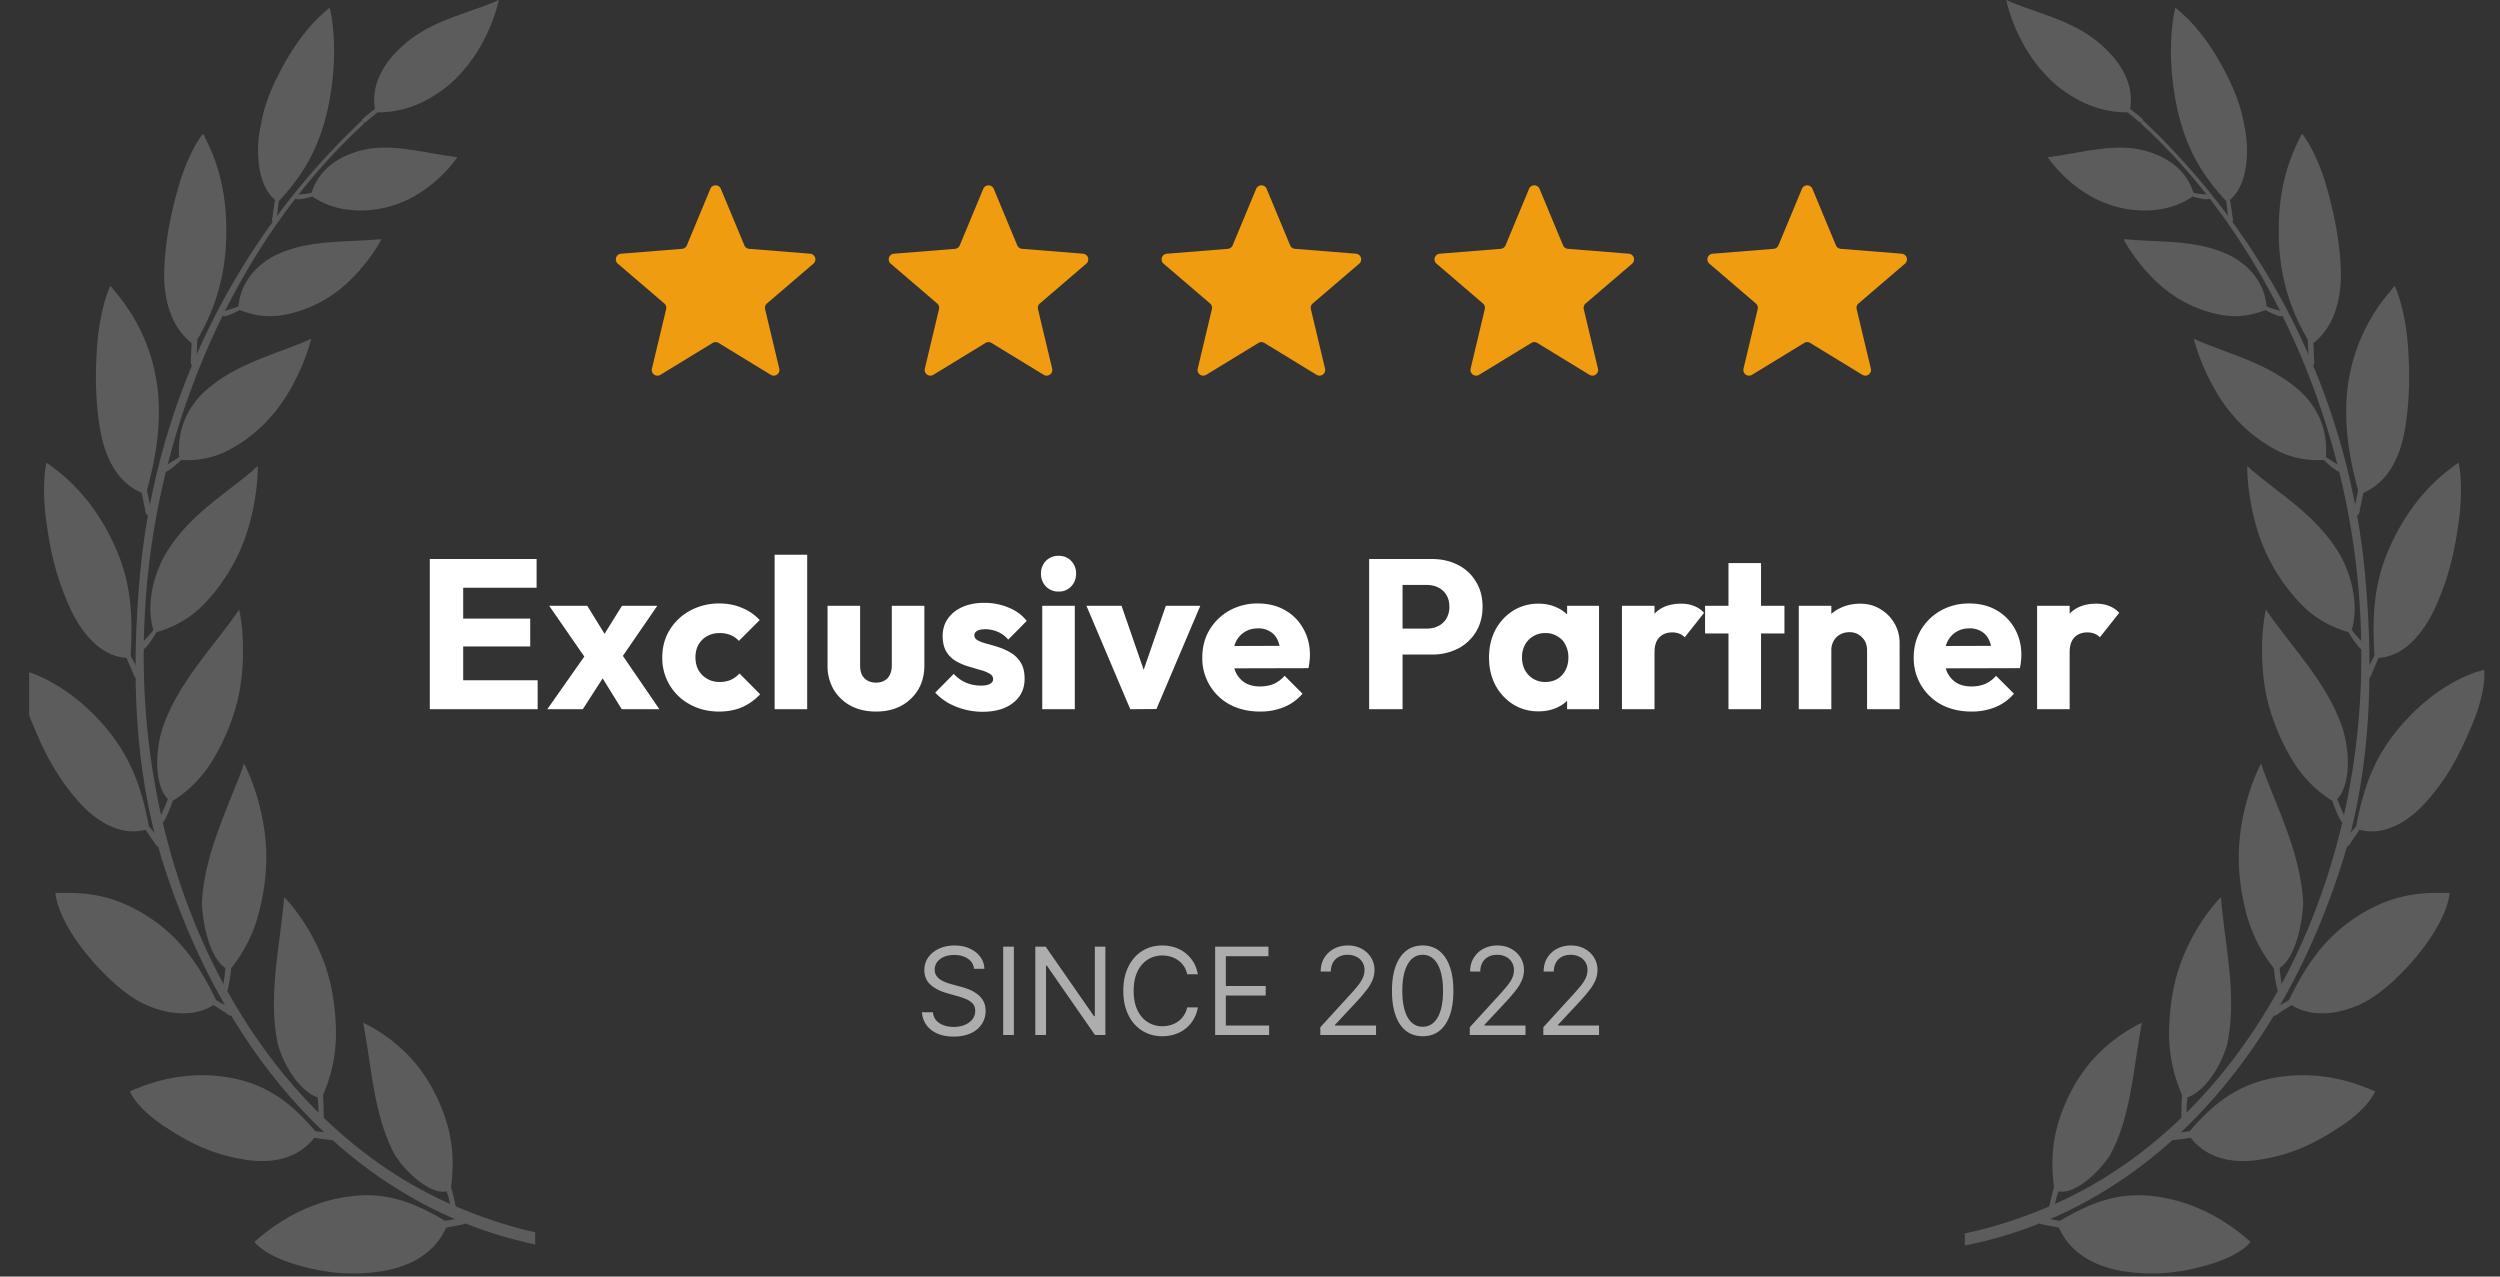 <svg xmlns="http://www.w3.org/2000/svg" width="141" height="72" fill="none"><rect width="100%" height="100%" fill="#333333" stroke="none"/><path fill="#F09C10" d="M40.064 10.652a.32.32 0 0 1 .593 0l1.325 3.185a.32.32 0 0 0 .27.197l3.44.275a.32.32 0 0 1 .182.564l-2.62 2.244a.32.32 0 0 0-.103.318l.8 3.356a.32.32 0 0 1-.479.348l-2.944-1.798a.32.32 0 0 0-.335 0l-2.944 1.798a.32.32 0 0 1-.48-.348l.802-3.356a.321.321 0 0 0-.104-.318l-2.62-2.244a.32.32 0 0 1 .183-.564l3.439-.275a.32.32 0 0 0 .27-.197l1.325-3.185ZM55.456 10.652a.32.32 0 0 1 .592 0l1.325 3.185a.32.32 0 0 0 .27.197l3.44.275a.32.32 0 0 1 .182.564l-2.62 2.244a.32.32 0 0 0-.103.318l.8 3.356a.32.32 0 0 1-.479.348l-2.944-1.798a.32.32 0 0 0-.334 0l-2.945 1.798a.32.32 0 0 1-.479-.348l.8-3.356a.32.32 0 0 0-.103-.318l-2.62-2.244a.32.32 0 0 1 .183-.564l3.44-.275a.32.32 0 0 0 .27-.197l1.325-3.185ZM70.847 10.652a.32.32 0 0 1 .592 0l1.325 3.185a.32.32 0 0 0 .27.197l3.44.275a.32.32 0 0 1 .182.564l-2.62 2.244a.32.32 0 0 0-.103.318l.8 3.356a.32.32 0 0 1-.479.348l-2.944-1.798a.32.32 0 0 0-.334 0l-2.945 1.798a.32.32 0 0 1-.479-.348l.8-3.356a.32.32 0 0 0-.103-.318l-2.62-2.244a.32.32 0 0 1 .183-.564l3.44-.275a.32.32 0 0 0 .27-.197l1.325-3.185ZM86.238 10.652a.32.32 0 0 1 .592 0l1.325 3.185a.32.32 0 0 0 .27.197l3.44.275a.32.32 0 0 1 .183.564l-2.62 2.244a.32.32 0 0 0-.104.318l.8 3.356a.32.32 0 0 1-.479.348l-2.944-1.798a.32.32 0 0 0-.334 0l-2.945 1.798a.32.32 0 0 1-.479-.348l.8-3.356a.32.32 0 0 0-.102-.318l-2.62-2.244a.32.32 0 0 1 .182-.564l3.44-.275a.32.32 0 0 0 .27-.197l1.325-3.185ZM101.629 10.652a.32.32 0 0 1 .592 0l1.325 3.185a.32.32 0 0 0 .27.197l3.439.275a.32.32 0 0 1 .184.564l-2.62 2.244a.32.32 0 0 0-.104.318l.801 3.356a.32.32 0 0 1-.479.348l-2.945-1.798a.32.32 0 0 0-.334 0l-2.945 1.798a.32.32 0 0 1-.479-.348l.8-3.356a.32.32 0 0 0-.103-.318l-2.62-2.244a.32.32 0 0 1 .183-.564l3.44-.275a.32.32 0 0 0 .27-.197l1.325-3.185Z"/><g fill="#fff" clip-path="url(#a)" opacity=".2"><path fill-rule="evenodd" d="M34.859 70.479c-11.047-1.53-19.089-10.22-22.758-22.1-1.507-4.916-1.725-10.368-1.2-16.07.972-10.18 5.643-19.02 12.455-25.466.03-.03.04-.04.05-.01.02.03.079.06.109.08.04.02.05 0 .02.05-7.23 6.624-11.87 17.162-12.376 27.81-.783 15.206 6.595 28.674 17.65 33.312 1.855.785 3.799 1.38 5.821 1.689.14.178.219.427.229.705Z" clip-rule="evenodd"/><path fill-rule="evenodd" d="M7.322 45.082c.902 1.073 2.34 2.126 3.887 1.718.08.12.486.716.545.805.07.11.199.219.298.13.06-.04.109-.13.05-.27-.229-.277-.447-.565-.704-.863-.457-2.414-1.121-4.023-2.51-5.652-1.606-1.867-3.252-2.701-4.273-3.049a7.198 7.198 0 0 1-.436-.129c-.1.934.327 2.294.664 3.07.654 1.588 1.368 2.979 2.479 4.24ZM20.61 11.084c-.13.05-.883.249-.972.1-.03-.04.01-.19.079-.199.278-.03.585-.05.853-.11.486-1.529 1.834-2.194 3.074-2.453 1.487-.297 3.123.16 4.878.408.09.02.189.03.268.03-.03.06-.07.099-.109.158-.734 1.004-1.884 1.927-3.005 2.384a6.147 6.147 0 0 1-2.538.467c-.932-.04-1.716-.248-2.529-.785ZM23.515 6.903c.06.02.06 0 .168-.06.209-.198.387-.318.595-.506 1.19.01 2.32-.348 3.392-1.063a6.496 6.496 0 0 0 1.348-1.172c.952-1.023 1.716-2.523 2.063-3.893.02-.08.03-.13.04-.209-.09.04-.17.08-.258.12-1.924.774-3.788 1.131-5.335 2.631-1.051 1.003-1.597 2.215-1.379 3.387-.238.189-.486.368-.714.586-.099.09.02.179.08.179ZM16.514 17.49c-.129.07-.853.448-.962.318-.05-.05-.03-.208.04-.238.268-.1.585-.169.853-.288.099-1.083.704-2.096 1.904-2.79 1.834-.974 3.916-.815 5.88-.984.099-.01.188-.01.277-.02-.03.06-.06.11-.079.169-.654 1.132-1.715 2.354-2.796 3.049a7.097 7.097 0 0 1-2.509 1.033c-.942.189-1.745.08-2.608-.248ZM6.906 34.197c.595 1.34 1.665 2.81 3.232 2.91.05.139.337.784.377.884.03.139.129.288.258.228.06-.02.119-.1.109-.238-.149-.358-.337-.636-.516-1.004.139-2.463 0-4.26-.942-6.286-1.07-2.335-2.538-3.675-3.44-4.331-.11-.1-.239-.179-.368-.258-.208.953-.138 2.433-.01 3.287.229 1.729.596 3.248 1.3 4.808ZM8.66 24.304c.258 1.43.903 2.87 2.33 3.496.02.15.18.844.2.954 0 .149.049.317.188.298.04-.01.139-.05.148-.199-.06-.377-.168-.805-.238-1.212.476-1.738.734-3.327.655-5.025a10.243 10.243 0 0 0-2.43-6.139c-.109-.119-.188-.248-.287-.357-.397.824-.655 2.235-.724 3.079-.149 1.708-.139 3.426.159 5.105ZM12.26 15.276c-.04 1.47.318 3.118 1.547 4.072-.01.149-.04.864-.04.963-.02.14-.01.308.13.338.049 0 .138-.01.168-.149.03-.367.04-.934.06-1.34 1.05-1.789 1.616-3.735 1.636-5.96.04-2.573-.595-4.211-1.101-5.244l-.208-.417c-.556.675-1.081 1.966-1.32 2.76-.475 1.61-.822 3.288-.872 4.977ZM17.714 7.032c-.317 1.38-.228 3.407.803 4.241-.04.179-.129.795-.139.934-.04.149-.07.288.05.347.05.02.09.02.149-.109.069-.387.089-.705.148-1.102 1.468-1.57 2.3-3.12 2.767-5.235.466-2.215.396-3.973.198-5.214-.02-.15-.06-.298-.099-.457-1.289 1.033-2.201 2.394-2.975 3.943-.416.844-.743 1.708-.902 2.652ZM13.222 25.943c-.119.11-.773.735-.932.655-.04-.04-.07-.248 0-.288.248-.198.565-.347.813-.536-.08-1.192.188-2.404 1.27-3.536 1.665-1.619 3.876-2.165 5.89-3 .089-.04.178-.089.287-.128-.02.07-.03.149-.06.218-.396 1.39-1.19 3.01-2.151 4.102a8.305 8.305 0 0 1-2.35 1.907c-.923.497-1.795.655-2.767.606ZM11.834 35.647c-.09.159-.615 1.013-.784.973-.069 0-.138-.209-.089-.288.218-.288.496-.517.684-.815-.337-1.092-.178-2.671.635-4.181 1.29-2.205 3.173-3.278 4.998-4.817.079-.08.158-.149.248-.238.01.07.02.149.01.238-.04 1.51-.437 3.407-1.14 4.837a10.584 10.584 0 0 1-1.905 2.731 5.897 5.897 0 0 1-2.657 1.56ZM12.746 45.162c-.07.188-.426 1.201-.605 1.241-.06-.01-.178-.159-.129-.268.149-.338.318-.725.456-1.073-.614-.586-.823-2.215-.327-3.923.823-2.503 2.658-4.38 4.135-6.456l.208-.298c.02.07.03.15.05.229.258 1.46.238 3.397-.159 4.976a12.118 12.118 0 0 1-1.338 3.208 6.802 6.802 0 0 1-2.291 2.364ZM10.535 56.296c1.12.735 3.123 1.29 4.502.387.109.08.684.427.753.487.1.099.238.169.328.03.049-.06.079-.16-.02-.269-.288-.198-.605-.328-.913-.526-1.05-2.185-2.181-3.665-3.916-4.758-1.984-1.271-3.64-1.29-4.7-1.29-.15 0-.298.01-.447.01.258 2.154 2.925 5.005 4.413 5.929ZM16.038 54.607c-.01.14-.08.755-.178 1.132-.03.11-.04.269-.189.209-.06-.01-.119-.139-.119-.199.07-.367.13-.784.159-1.152-.684-.437-1.22-1.867-1.329-3.625.12-2.652 1.31-5.056 2.261-7.558.03-.11.07-.229.11-.348.039.06.059.12.098.179.635 1.31 1.12 3.148 1.16 4.807.04 1.083-.119 2.344-.436 3.516a8.372 8.372 0 0 1-1.537 3.04ZM16.603 65.364c1.29.258 3.035.198 4.125-1.192.278.04.724.11 1.012.129.08.01.139-.05.168-.149.02-.07 0-.159-.129-.229-.327-.069-.654-.069-1.001-.129-1.448-1.698-2.816-2.651-4.79-3.009-2.28-.417-4.214.169-5.245.596-.139.05-.287.11-.417.179.367.824 1.438 1.668 2.113 2.075 1.289.855 2.607 1.47 4.164 1.729ZM21.214 61.778c.02.15.04.745.04 1.142-.01.11.02.259-.129.269-.07 0-.149-.09-.149-.16-.03-.367-.01-.764-.07-1.142-.763-.238-1.774-1.4-2.24-3-.536-2.562.05-5.203.327-7.915.02-.12.01-.238.02-.367.05.05.109.099.159.149.932 1.023 1.864 2.602 2.31 4.151.307 1.013.466 2.265.466 3.466-.02 1.262-.278 2.325-.734 3.407ZM28.433 66.993c.07.109.159.606.258.983.03.09.09.228-.05.278-.07.03-.158-.03-.178-.09-.13-.317-.13-.655-.288-.973-.743.179-2.033-.764-2.875-1.996-1.17-2.126-1.3-4.619-1.756-7.151-.01-.12-.05-.229-.069-.348.06.01.12.05.179.07 1.12.566 2.4 1.569 3.222 2.8.566.795 1.091 1.898 1.389 3 .307 1.162.317 2.264.168 3.427ZM24.377 71.72c1.32-.178 3.025-.784 3.778-2.473.268-.08.734-.129 1.012-.208.08-.01.119-.1.129-.209 0-.06-.04-.149-.179-.169-.327.05-.654.15-1.021.189-1.914-1.132-3.46-1.649-5.474-1.36-2.31.327-3.996 1.489-4.898 2.234-.13.11-.258.209-.377.318.555.685 1.805 1.142 2.548 1.34 1.458.408 2.886.567 4.482.338ZM109.424 70.479c11.047-1.53 19.089-10.22 22.758-22.1 1.507-4.916 1.725-10.368 1.199-16.07-.971-10.18-5.642-19.02-12.454-25.466-.03-.03-.04-.04-.05-.01-.019.03-.079.06-.109.08-.039.02-.049 0-.02.05 7.229 6.624 11.87 17.162 12.376 27.81.783 15.206-6.595 28.674-17.651 33.312-1.854.785-3.798 1.38-5.821 1.689a1.227 1.227 0 0 0-.228.705Z" clip-rule="evenodd"/><path fill-rule="evenodd" d="M136.961 45.082c-.902 1.073-2.34 2.126-3.887 1.718-.079.12-.486.716-.545.805-.07.11-.199.219-.298.13-.059-.04-.109-.13-.049-.27.228-.277.446-.565.704-.863.456-2.414 1.12-4.023 2.508-5.652 1.607-1.867 3.253-2.701 4.274-3.049.149-.04.288-.08.436-.129.1.934-.327 2.294-.664 3.07-.654 1.588-1.368 2.979-2.479 4.24ZM123.674 11.084c.129.05.882.249.971.1.03-.04-.01-.19-.079-.199-.278-.03-.585-.05-.853-.11-.486-1.529-1.834-2.194-3.074-2.453-1.487-.297-3.123.16-4.878.408-.09.02-.189.03-.268.03.03.06.069.099.109.158.734 1.004 1.884 1.927 3.005 2.384a6.145 6.145 0 0 0 2.538.467c.932-.04 1.716-.248 2.529-.785ZM120.768 6.903c-.059.02-.059 0-.168-.06-.209-.198-.387-.318-.595-.506-1.19.01-2.321-.348-3.392-1.063a6.53 6.53 0 0 1-1.348-1.172c-.952-1.023-1.716-2.523-2.063-3.893a1.698 1.698 0 0 1-.039-.209c.089.04.168.08.258.12 1.923.774 3.787 1.131 5.334 2.631 1.051 1.003 1.597 2.215 1.379 3.387.238.189.486.368.714.586.099.09-.02.179-.08.179ZM127.769 17.49c.129.07.853.448.962.318.049-.05.03-.208-.04-.238-.268-.1-.585-.169-.853-.288-.099-1.083-.704-2.096-1.904-2.79-1.834-.974-3.916-.815-5.88-.984-.099-.01-.188-.01-.277-.02.029.06.059.11.079.169.654 1.132 1.715 2.354 2.796 3.049a7.103 7.103 0 0 0 2.509 1.033c.942.189 1.745.08 2.608-.248ZM137.377 34.197c-.594 1.34-1.665 2.81-3.232 2.91-.05.139-.337.784-.377.884-.03.139-.129.288-.258.228-.059-.02-.119-.1-.109-.238.149-.358.337-.636.516-1.004-.139-2.463 0-4.26.942-6.286 1.071-2.335 2.538-3.675 3.441-4.331.109-.1.238-.179.367-.258.208.953.138 2.433.009 3.287-.228 1.729-.594 3.248-1.299 4.808ZM135.622 24.304c-.257 1.43-.902 2.87-2.33 3.496-.02.15-.178.844-.198.954 0 .149-.05.317-.189.298-.039-.01-.138-.05-.148-.199.059-.377.168-.805.238-1.212-.476-1.738-.734-3.327-.655-5.025a10.245 10.245 0 0 1 2.43-6.139c.109-.119.188-.248.287-.357.397.824.655 2.235.724 3.079.149 1.708.139 3.426-.159 5.105ZM132.023 15.276c.04 1.47-.317 3.118-1.547 4.072.01.149.04.864.04.963.019.14.01.308-.129.338-.05 0-.139-.01-.169-.149-.03-.367-.039-.934-.059-1.34-1.051-1.789-1.617-3.735-1.636-5.96-.04-2.573.595-4.211 1.1-5.244l.208-.417c.556.675 1.081 1.966 1.319 2.76.476 1.61.823 3.288.873 4.977ZM126.569 7.032c.317 1.38.228 3.407-.803 4.241.04.179.129.795.139.934.039.149.069.288-.05.347-.049.02-.089.02-.149-.109-.069-.387-.089-.705-.148-1.102-1.468-1.57-2.301-3.12-2.767-5.235-.466-2.215-.397-3.973-.198-5.214.02-.15.059-.298.099-.457 1.289 1.033 2.201 2.394 2.975 3.943.416.844.743 1.708.902 2.652ZM131.061 25.943c.119.11.773.735.932.655.04-.04.07-.248 0-.288-.248-.198-.565-.347-.813-.536.079-1.192-.188-2.404-1.269-3.536-1.666-1.619-3.877-2.165-5.89-3-.09-.04-.179-.089-.288-.128.02.07.03.149.06.218.396 1.39 1.19 3.01 2.151 4.102a8.316 8.316 0 0 0 2.35 1.907c.923.497 1.795.655 2.767.606ZM132.449 35.647c.09.159.615 1.013.784.973.069 0 .138-.209.089-.288-.218-.288-.496-.517-.684-.815.337-1.092.178-2.671-.635-4.181-1.289-2.205-3.173-3.278-4.998-4.817-.079-.08-.158-.149-.247-.238-.01.07-.02.149-.01.238.039 1.51.436 3.407 1.14 4.837a10.57 10.57 0 0 0 1.904 2.731 5.897 5.897 0 0 0 2.657 1.56ZM131.537 45.162c.069.188.426 1.201.605 1.241.059-.01.178-.159.129-.268a32.269 32.269 0 0 1-.456-1.073c.614-.586.823-2.215.327-3.923-.823-2.503-2.658-4.38-4.135-6.456l-.208-.298c-.02.07-.03.15-.05.229-.258 1.46-.238 3.397.159 4.976a12.118 12.118 0 0 0 1.338 3.208 6.808 6.808 0 0 0 2.291 2.364ZM133.748 56.296c-1.12.735-3.123 1.29-4.502.387-.109.08-.684.427-.753.487-.099.099-.238.169-.327.03-.05-.06-.08-.16.019-.269.288-.198.605-.328.913-.526 1.051-2.185 2.181-3.665 3.916-4.758 1.984-1.271 3.64-1.29 4.701-1.29.148 0 .297.01.446.01-.258 2.154-2.925 5.005-4.413 5.929ZM128.245 54.607c.01.14.079.755.178 1.132.03.11.04.269.189.209.059-.01.119-.139.119-.199-.07-.367-.129-.784-.159-1.152.684-.437 1.22-1.867 1.329-3.625-.119-2.652-1.309-5.056-2.261-7.558a6.69 6.69 0 0 0-.109-.348c-.04.06-.06.12-.099.179-.635 1.31-1.121 3.148-1.16 4.807-.04 1.083.119 2.344.436 3.516a8.372 8.372 0 0 0 1.537 3.04ZM127.68 65.364c-1.289.258-3.035.198-4.125-1.192-.278.04-.724.11-1.012.129-.079.01-.139-.05-.168-.149-.02-.07 0-.159.129-.229.327-.069.654-.069 1.001-.129 1.448-1.698 2.816-2.651 4.789-3.009 2.281-.417 4.215.169 5.246.596.139.05.288.11.416.179-.366.824-1.437 1.668-2.112 2.075-1.289.855-2.608 1.47-4.164 1.729ZM123.069 61.778c-.02.15-.04.745-.04 1.142.01.11-.02.259.129.269.069 0 .149-.09.149-.16.03-.367.01-.764.069-1.142.764-.238 1.775-1.4 2.241-3 .536-2.562-.049-5.203-.327-7.915-.02-.12-.01-.238-.02-.367-.049.05-.109.099-.159.149-.932 1.023-1.864 2.602-2.31 4.151-.307 1.013-.466 2.265-.466 3.466.02 1.262.278 2.325.734 3.407ZM115.85 66.993c-.069.109-.159.606-.258.983-.03.09-.089.228.05.278.069.03.158-.03.178-.09.129-.317.129-.655.288-.973.743.179 2.033-.764 2.875-1.996 1.17-2.126 1.299-4.619 1.756-7.151.009-.12.049-.229.069-.348-.06.01-.119.05-.179.07-1.12.566-2.399 1.569-3.222 2.8-.565.795-1.091 1.898-1.388 3-.308 1.162-.318 2.264-.169 3.427ZM119.906 71.72c-1.319-.178-3.025-.784-3.778-2.473-.268-.08-.734-.129-1.012-.208-.079-.01-.119-.1-.129-.209 0-.06.04-.149.179-.169.327.05.654.15 1.021.189 1.914-1.132 3.461-1.649 5.474-1.36 2.31.327 3.996 1.489 4.898 2.234.129.11.258.209.377.318-.555.685-1.805 1.142-2.548 1.34-1.458.408-2.886.567-4.482.338Z" clip-rule="evenodd"/><path d="M79.197 28.87c-1.549 0-3.062 1.402-3.236 3.428v-3.26h-2.224v9.832h2.25v-4.76c0-1.332.946-3.213 3.21-3.213V28.87ZM102.807 37.296V30.56h1.304c1.739 0 3.151 1.087 3.151 3.314 0 2.228-1.412 3.423-3.151 3.423h-1.304Zm-2.228 1.576h3.804c2.336 0 5.216-1.521 5.216-4.999 0-3.422-2.88-4.835-5.216-4.835h-3.804v9.834ZM92.056 33.982c0-1.793.924-3.26 2.445-3.26 1.467 0 2.282 1.467 2.282 3.26 0 1.793-.815 3.26-2.282 3.26-1.521 0-2.445-1.467-2.445-3.26Zm-2.281.109c0 2.934 1.52 4.998 3.911 4.998 1.739 0 2.771-1.14 3.314-2.988v2.771h2.228v-9.834H97v2.608c-.489-1.739-1.521-2.77-3.15-2.77-2.446 0-4.075 2.227-4.075 5.215ZM39.05 39.09c-2.771 0-4.401-2.228-4.401-4.999 0-2.88 1.793-5.216 5.215-5.216 3.532 0 4.727 2.39 4.781 3.75h-2.553c-.054-.762-.706-1.902-2.282-1.902-1.684 0-2.77 1.466-2.77 3.26 0 1.792 1.086 3.26 2.77 3.26 1.521 0 2.173-1.196 2.445-2.391H39.81v-.978h5.13v4.998h-2.25v-3.151c-.163 1.14-.87 3.368-3.64 3.368ZM49.503 39.09c-2.119 0-3.423-1.413-3.423-4.239v-5.813h2.282v5.813c0 1.467.706 2.174 1.902 2.174 2.336 0 3.205-2.88 3.205-4.89v-3.097h2.282v9.834h-2.227v-3.64c-.435 2.01-1.63 3.857-4.02 3.857ZM69.387 28.87c-1.947 0-3.175 1.88-3.576 3.62-.068-2.33-1.214-3.62-3.048-3.62-1.584 0-3.054 1.413-3.435 3.648v-3.48h-2.225v9.833h2.253v-3.525c0-.874.365-4.46 2.633-4.46 1.469 0 1.622 1.325 1.622 3.136v4.85h2.252v-3.526c0-.874.38-4.46 2.647-4.46 1.468 0 1.62 1.325 1.62 3.136v4.85h2.255v-5.817c.01-2.79-.975-4.185-2.998-4.185ZM84.03 28.87c-2.917 0-4.893 2.287-4.893 5.11 0 3.11 1.88 5.11 4.893 5.11 2.917 0 4.928-2.288 4.928-5.11 0-3.11-1.916-5.11-4.928-5.11Zm0 8.479c-1.698 0-2.798-1.438-2.798-3.37 0-1.93 1.104-3.368 2.798-3.368s2.753 1.437 2.753 3.369c0 1.931-1.06 3.369-2.753 3.369ZM38.124 54.51l1.102-6.716h.787L38.91 54.51h-.787Zm-3.04-1.797.128-.787h5.09l-.128.787h-5.09Zm.679 1.797 1.102-6.716h.787L36.55 54.51h-.787Zm-.289-4.132.128-.787h5.09l-.128.787h-5.09ZM43.983 47.794v6.716h-1.016v-5.7h-.04l-1.606 1.05v-.97l1.675-1.096h.987ZM50.436 54.51h-2.174v-6.716h2.243c.658 0 1.223.135 1.695.404.473.266.835.65 1.086 1.15.254.499.38 1.097.38 1.794 0 .7-.127 1.301-.383 1.804-.254.503-.621.89-1.102 1.16-.481.27-1.063.404-1.745.404Zm-1.16-.885h1.104c.512 0 .937-.096 1.276-.289a1.82 1.82 0 0 0 .761-.843c.168-.37.252-.82.252-1.35 0-.528-.084-.975-.252-1.342a1.784 1.784 0 0 0-.745-.836c-.33-.19-.74-.286-1.23-.286h-1.167v4.946ZM56.982 54.612c-.496 0-.924-.106-1.282-.318a2.159 2.159 0 0 1-.827-.902c-.192-.39-.288-.845-.288-1.367 0-.517.096-.971.288-1.365.195-.393.466-.7.813-.921.35-.221.759-.331 1.227-.331.284 0 .56.047.826.14.267.095.506.242.719.443.212.201.379.463.501.784.123.32.184.707.184 1.164v.348h-4.004v-.735h3.043c0-.258-.053-.486-.157-.685a1.189 1.189 0 0 0-.443-.476 1.237 1.237 0 0 0-.663-.173 1.28 1.28 0 0 0-.721.203c-.203.133-.36.308-.472.525-.11.214-.164.447-.164.698v.574c0 .337.059.623.177.86.12.235.287.416.502.54.214.123.464.184.75.184.186 0 .356-.026.509-.079a1.054 1.054 0 0 0 .653-.64l.928.168a1.681 1.681 0 0 1-.4.718c-.19.203-.43.362-.719.476a2.688 2.688 0 0 1-.98.167ZM63.968 50.703l-.888.157a1.054 1.054 0 0 0-.177-.324.876.876 0 0 0-.322-.253 1.163 1.163 0 0 0-.508-.098c-.278 0-.51.062-.695.187-.186.122-.279.28-.279.475 0 .169.062.304.187.407.124.103.326.187.603.252l.8.184c.464.107.81.272 1.037.495.227.223.34.513.34.87 0 .3-.087.57-.262.806a1.718 1.718 0 0 1-.724.55 2.68 2.68 0 0 1-1.073.2c-.564 0-1.024-.12-1.38-.36a1.525 1.525 0 0 1-.656-1.033l.948-.144c.059.247.18.434.364.56.183.125.423.188.718.188.321 0 .578-.067.77-.2.193-.136.289-.301.289-.496a.515.515 0 0 0-.177-.396c-.116-.108-.294-.188-.535-.243l-.852-.187c-.47-.107-.818-.278-1.043-.512-.223-.234-.335-.53-.335-.888 0-.298.084-.558.25-.78.166-.224.395-.398.688-.522.293-.127.629-.19 1.007-.19.544 0 .973.118 1.286.354.312.234.519.547.62.94ZM65.108 54.51v-5.037h.98v5.037h-.98Zm.495-5.814a.623.623 0 0 1-.44-.17.554.554 0 0 1-.18-.414c0-.162.06-.3.18-.413a.617.617 0 0 1 .44-.174c.17 0 .316.058.436.174a.543.543 0 0 1 .184.413.55.55 0 0 1-.184.413.612.612 0 0 1-.436.17ZM69.483 56.504c-.4 0-.745-.052-1.034-.157a2 2 0 0 1-.701-.417 1.75 1.75 0 0 1-.407-.567l.843-.348c.059.096.138.198.236.305.1.11.236.203.407.279.172.077.394.115.665.115.372 0 .68-.091.922-.272.243-.18.364-.466.364-.86v-.99h-.062a2.236 2.236 0 0 1-.256.358c-.11.13-.26.244-.453.34-.192.097-.443.145-.75.145-.399 0-.757-.093-1.076-.279a1.978 1.978 0 0 1-.755-.83c-.183-.367-.275-.818-.275-1.354 0-.536.09-.995.272-1.377.184-.383.435-.676.754-.88.32-.205.681-.308 1.086-.308.313 0 .565.053.757.158.193.103.343.223.45.36.109.138.193.26.252.365h.072v-.817h.961v5.149c0 .433-.1.788-.302 1.066a1.774 1.774 0 0 1-.816.616c-.341.133-.726.2-1.154.2Zm-.01-2.883c.282 0 .52-.065.715-.196.196-.134.345-.324.446-.57.102-.25.154-.548.154-.896 0-.339-.05-.637-.151-.895-.1-.258-.248-.46-.443-.604a1.165 1.165 0 0 0-.721-.22c-.295 0-.541.077-.738.23-.197.15-.346.356-.446.617a2.45 2.45 0 0 0-.148.872c0 .33.05.62.151.869.1.25.25.444.446.584.2.14.444.21.735.21ZM74.014 51.52v2.99h-.98v-5.037h.94v.82h.063a1.44 1.44 0 0 1 .544-.643c.25-.162.563-.242.941-.242.343 0 .644.072.902.216.258.142.458.354.6.636.142.282.213.63.213 1.046v3.204h-.98v-3.086c0-.365-.095-.65-.285-.856-.19-.207-.452-.311-.784-.311-.228 0-.43.05-.607.148a1.062 1.062 0 0 0-.416.432c-.101.188-.151.416-.151.682ZM82.877 54.605c-.45 0-.838-.082-1.164-.246a1.828 1.828 0 0 1-.748-.669 1.802 1.802 0 0 1-.262-.964c0-.273.057-.516.17-.728.114-.214.272-.412.476-.593.203-.182.438-.364.705-.548l1.082-.764a1.73 1.73 0 0 0 .43-.38.806.806 0 0 0 .154-.502c0-.158-.068-.308-.204-.453a.711.711 0 0 0-.544-.216.759.759 0 0 0-.416.115.838.838 0 0 0-.28.295.759.759 0 0 0-.098.374c0 .153.042.307.125.462.085.155.195.316.328.482.133.164.273.334.42.512l3.118 3.728h-1.108l-2.58-3.033a79.626 79.626 0 0 1-.604-.722 3.732 3.732 0 0 1-.453-.688 1.71 1.71 0 0 1-.17-.758c0-.308.07-.581.21-.82.142-.24.34-.428.593-.564.254-.135.551-.203.892-.203.346 0 .642.068.889.203.249.134.44.312.574.535.135.22.203.462.203.725 0 .319-.08.6-.24.846a2.579 2.579 0 0 1-.652.669l-1.348.993c-.262.193-.445.383-.547.57-.101.187-.151.332-.151.437 0 .192.049.37.147.535.1.163.24.295.42.393.181.099.394.148.636.148.25 0 .492-.054.728-.161a2.08 2.08 0 0 0 .646-.469c.195-.203.349-.447.463-.731a2.55 2.55 0 0 0 .17-.955h.886c0 .433-.05.8-.148 1.099a2.566 2.566 0 0 1-.748 1.164c-.039.035-.076.07-.111.105-.035.035-.072.07-.112.105-.227.23-.502.4-.826.508-.321.11-.638.164-.951.164ZM89.055 48.666v-.872h5.198v.872h-2.096v5.844h-1.01v-5.844h-2.092ZM96.726 54.612c-.496 0-.923-.106-1.282-.318a2.159 2.159 0 0 1-.826-.902c-.193-.39-.289-.845-.289-1.367 0-.517.096-.971.289-1.365.194-.393.465-.7.813-.921.35-.221.759-.331 1.227-.331.284 0 .56.047.826.14.267.095.506.242.718.443.212.201.38.463.502.784.122.32.184.707.184 1.164v.348h-4.005v-.735h3.044c0-.258-.053-.486-.158-.685a1.189 1.189 0 0 0-.443-.476 1.237 1.237 0 0 0-.662-.173 1.28 1.28 0 0 0-.721.203c-.204.133-.361.308-.473.525-.109.214-.164.447-.164.698v.574c0 .337.06.623.178.86.12.235.287.416.501.54.215.123.465.184.751.184.186 0 .355-.026.508-.079a1.054 1.054 0 0 0 .653-.64l.928.168a1.681 1.681 0 0 1-.4.718c-.19.203-.43.362-.718.476a2.688 2.688 0 0 1-.98.167ZM102.06 54.612c-.487 0-.907-.11-1.259-.331a2.19 2.19 0 0 1-.807-.922 3.069 3.069 0 0 1-.282-1.344c0-.512.096-.963.289-1.355.192-.393.463-.7.813-.921.35-.221.762-.331 1.236-.331.383 0 .724.07 1.024.213.299.14.541.336.724.59.186.254.296.55.331.889h-.954a1.142 1.142 0 0 0-.361-.61c-.185-.17-.435-.256-.747-.256-.274 0-.513.072-.718.216a1.39 1.39 0 0 0-.476.61c-.114.263-.17.573-.17.932 0 .367.055.684.167.95.111.267.269.474.472.62.206.147.447.22.725.22.186 0 .354-.034.505-.101.153-.07.281-.17.383-.299.105-.129.179-.284.22-.465h.954a1.855 1.855 0 0 1-.318.872 1.83 1.83 0 0 1-.711.603c-.295.147-.642.22-1.04.22ZM106.122 51.52v2.99h-.981v-6.716h.968v2.499h.062c.118-.271.298-.486.541-.646.243-.16.56-.24.951-.24.345 0 .647.072.905.214.26.142.461.354.603.636.145.28.217.63.217 1.05v3.203h-.981v-3.086c0-.37-.095-.655-.285-.859-.19-.205-.455-.308-.794-.308-.231 0-.439.05-.623.148a1.066 1.066 0 0 0-.429.432 1.402 1.402 0 0 0-.154.682Z"/></g><g fill="#fff" clip-path="url(#b)" opacity=".2"><path fill-rule="evenodd" d="M31.86 70.479c-11.046-1.53-19.088-10.22-22.757-22.1-1.507-4.916-1.725-10.368-1.2-16.07.972-10.18 5.643-19.02 12.455-25.466.03-.03.04-.04.05-.01.02.03.079.06.109.08.04.02.05 0 .02.05-7.23 6.624-11.87 17.162-12.376 27.81-.783 15.206 6.595 28.674 17.65 33.312 1.855.785 3.799 1.38 5.822 1.689.138.178.218.427.228.705Z" clip-rule="evenodd"/><path fill-rule="evenodd" d="M4.324 45.082c.902 1.073 2.34 2.126 3.887 1.718.08.12.486.716.545.805.07.11.199.219.298.13.06-.04.109-.13.05-.27-.229-.277-.447-.565-.705-.863-.456-2.414-1.12-4.023-2.508-5.652-1.607-1.867-3.253-2.701-4.274-3.049a7.198 7.198 0 0 1-.436-.129c-.1.934.327 2.294.664 3.07.654 1.588 1.368 2.979 2.479 4.24ZM17.611 11.084c-.129.05-.882.249-.971.1-.03-.04.01-.19.079-.199.278-.03.585-.05.853-.11.486-1.529 1.834-2.194 3.074-2.453 1.487-.297 3.123.16 4.878.408.09.02.189.03.268.03-.03.06-.07.099-.11.158-.733 1.004-1.883 1.927-3.004 2.384a6.147 6.147 0 0 1-2.538.467c-.932-.04-1.716-.248-2.529-.785ZM20.517 6.903c.06.02.06 0 .168-.06.209-.198.387-.318.595-.506 1.19.01 2.32-.348 3.392-1.063a6.499 6.499 0 0 0 1.348-1.172c.952-1.023 1.715-2.523 2.063-3.893.02-.08.03-.13.04-.209-.09.04-.17.08-.259.12-1.923.774-3.788 1.131-5.334 2.631-1.051 1.003-1.597 2.215-1.379 3.387-.238.189-.485.368-.714.586-.099.09.02.179.08.179ZM13.516 17.49c-.129.07-.853.448-.962.318-.05-.05-.03-.208.04-.238.268-.1.585-.169.853-.288.099-1.083.704-2.096 1.904-2.79 1.834-.974 3.916-.815 5.88-.984.099-.01.188-.01.277-.02-.03.06-.06.11-.079.169-.654 1.132-1.715 2.354-2.796 3.049a7.097 7.097 0 0 1-2.51 1.033c-.941.189-1.744.08-2.607-.248ZM3.908 34.197c.594 1.34 1.665 2.81 3.232 2.91.05.139.337.784.377.884.03.139.129.288.258.228.06-.02.119-.1.109-.238-.149-.358-.337-.636-.516-1.004.139-2.463 0-4.26-.942-6.286-1.07-2.335-2.538-3.675-3.44-4.331-.11-.1-.239-.179-.368-.258-.208.953-.138 2.433-.01 3.287.229 1.729.595 3.248 1.3 4.808ZM5.663 24.304c.257 1.43.902 2.87 2.33 3.496.02.15.178.844.198.954 0 .149.05.317.189.298.04-.01.138-.05.148-.199-.06-.377-.168-.805-.238-1.212.476-1.738.734-3.327.655-5.025a10.243 10.243 0 0 0-2.43-6.139c-.109-.119-.188-.248-.287-.357-.397.824-.655 2.235-.724 3.079-.149 1.708-.139 3.426.159 5.105ZM9.262 15.276c-.04 1.47.317 3.118 1.547 4.072-.01.149-.04.864-.04.963-.02.14-.01.308.13.338.049 0 .138-.01.168-.149.03-.367.04-.934.06-1.34 1.05-1.789 1.616-3.735 1.635-5.96.04-2.573-.595-4.211-1.1-5.244l-.209-.417c-.555.675-1.08 1.966-1.318 2.76-.476 1.61-.823 3.288-.873 4.977ZM14.716 7.032c-.317 1.38-.228 3.407.803 4.241-.04.179-.129.795-.139.934-.04.149-.07.288.05.347.05.02.09.02.149-.109.069-.387.089-.705.148-1.102 1.468-1.57 2.3-3.12 2.767-5.235.466-2.215.396-3.973.198-5.214-.02-.15-.06-.298-.099-.457-1.29 1.033-2.201 2.394-2.975 3.943-.416.844-.744 1.708-.902 2.652ZM10.224 25.943c-.119.11-.773.735-.932.655-.04-.04-.07-.248 0-.288.248-.198.565-.347.813-.536-.08-1.192.188-2.404 1.27-3.536 1.665-1.619 3.876-2.165 5.89-3 .088-.04.178-.089.287-.128-.02.07-.03.149-.06.218-.396 1.39-1.19 3.01-2.151 4.102a8.305 8.305 0 0 1-2.35 1.907c-.923.497-1.795.655-2.767.606ZM8.836 35.647c-.09.159-.615 1.013-.784.973-.069 0-.138-.209-.089-.288.218-.288.496-.517.684-.815-.337-1.092-.178-2.671.635-4.181 1.289-2.205 3.173-3.278 4.998-4.817.079-.08.158-.149.248-.238.01.07.02.149.01.238-.04 1.51-.437 3.407-1.14 4.837a10.59 10.59 0 0 1-1.905 2.731 5.897 5.897 0 0 1-2.657 1.56ZM9.748 45.162c-.07.188-.426 1.201-.605 1.241-.06-.01-.178-.159-.129-.268.149-.338.318-.725.456-1.073-.614-.586-.823-2.215-.327-3.923.823-2.503 2.658-4.38 4.135-6.456l.208-.298c.02.07.03.15.05.229.258 1.46.238 3.397-.159 4.976a12.114 12.114 0 0 1-1.338 3.208 6.802 6.802 0 0 1-2.291 2.364ZM7.537 56.296c1.12.735 3.123 1.29 4.502.387.109.08.684.427.753.487.1.099.238.169.327.03.05-.06.08-.16-.02-.269-.287-.198-.604-.328-.912-.526-1.05-2.185-2.181-3.665-3.916-4.758-1.984-1.271-3.64-1.29-4.7-1.29-.15 0-.298.01-.447.01.258 2.154 2.925 5.005 4.413 5.929ZM13.04 54.607c-.01.14-.08.755-.178 1.132-.03.11-.04.269-.189.209-.06-.01-.119-.139-.119-.199.07-.367.13-.784.159-1.152-.684-.437-1.22-1.867-1.329-3.625.12-2.652 1.309-5.056 2.261-7.558.03-.11.07-.229.109-.348.04.06.06.12.1.179.634 1.31 1.12 3.148 1.16 4.807.039 1.083-.12 2.344-.437 3.516a8.375 8.375 0 0 1-1.537 3.04ZM13.605 65.364c1.29.258 3.035.198 4.125-1.192.278.04.724.11 1.012.129.08.01.139-.05.168-.149.02-.07 0-.159-.129-.229-.327-.069-.654-.069-1.001-.129-1.448-1.698-2.816-2.651-4.79-3.009-2.28-.417-4.214.169-5.245.596-.139.05-.288.11-.417.179.367.824 1.438 1.668 2.113 2.075 1.289.855 2.607 1.47 4.164 1.729ZM18.216 61.778c.02.15.04.745.04 1.142-.01.11.02.259-.129.269-.07 0-.149-.09-.149-.16-.03-.367-.01-.764-.07-1.142-.763-.238-1.774-1.4-2.24-3-.536-2.562.05-5.203.327-7.915.02-.12.01-.238.02-.367.05.05.109.099.159.149.932 1.023 1.864 2.602 2.31 4.151.307 1.013.466 2.265.466 3.466-.02 1.262-.278 2.325-.734 3.407ZM25.435 66.993c.07.109.159.606.258.983.03.09.09.228-.05.278-.07.03-.158-.03-.178-.09-.13-.317-.13-.655-.288-.973-.744.179-2.033-.764-2.875-1.996-1.17-2.126-1.3-4.619-1.755-7.151-.01-.12-.05-.229-.07-.348.06.01.119.05.178.07 1.121.566 2.4 1.569 3.223 2.8.565.795 1.091 1.898 1.389 3 .307 1.162.317 2.264.168 3.427ZM21.38 71.72c1.318-.178 3.024-.784 3.777-2.473.268-.08.734-.129 1.012-.208.08-.01.119-.1.129-.209 0-.06-.04-.149-.179-.169-.327.05-.654.15-1.021.189-1.914-1.132-3.46-1.649-5.474-1.36-2.31.327-3.996 1.489-4.898 2.234-.13.11-.258.209-.377.318.555.685 1.805 1.142 2.548 1.34 1.458.408 2.886.567 4.482.338ZM106.426 70.479c11.047-1.53 19.089-10.22 22.757-22.1 1.508-4.916 1.726-10.368 1.2-16.07-.971-10.18-5.642-19.02-12.454-25.466-.03-.03-.04-.04-.05-.01-.02.03-.079.06-.109.08-.039.02-.049 0-.02.05 7.229 6.624 11.87 17.162 12.376 27.81.783 15.206-6.595 28.674-17.651 33.312-1.854.785-3.798 1.38-5.821 1.689a1.227 1.227 0 0 0-.228.705Z" clip-rule="evenodd"/><path fill-rule="evenodd" d="M133.963 45.082c-.902 1.073-2.34 2.126-3.887 1.718-.079.12-.486.716-.545.805-.07.11-.199.219-.298.13-.059-.04-.109-.13-.05-.27.229-.277.447-.565.705-.863.456-2.414 1.12-4.023 2.508-5.652 1.607-1.867 3.253-2.701 4.274-3.049.149-.04.288-.08.436-.129.099.934-.327 2.294-.664 3.07-.654 1.588-1.368 2.979-2.479 4.24ZM120.676 11.084c.129.05.882.249.971.1.03-.04-.01-.19-.079-.199-.278-.03-.585-.05-.853-.11-.486-1.529-1.834-2.194-3.074-2.453-1.487-.297-3.123.16-4.878.408-.09.02-.189.03-.268.03.03.06.069.099.109.158.734 1.004 1.884 1.927 3.005 2.384a6.145 6.145 0 0 0 2.538.467c.932-.04 1.715-.248 2.529-.785ZM117.77 6.903c-.059.02-.059 0-.168-.06-.209-.198-.387-.318-.595-.506-1.19.01-2.321-.348-3.392-1.063a6.504 6.504 0 0 1-1.348-1.172c-.952-1.023-1.716-2.523-2.063-3.893a1.698 1.698 0 0 1-.039-.209c.089.04.168.08.258.12 1.923.774 3.787 1.131 5.334 2.631 1.051 1.003 1.597 2.215 1.379 3.387.238.189.485.368.714.586.099.09-.02.179-.08.179ZM124.771 17.49c.129.07.853.448.962.318.049-.05.029-.208-.04-.238-.268-.1-.585-.169-.853-.288-.099-1.083-.704-2.096-1.904-2.79-1.834-.974-3.916-.815-5.88-.984-.099-.01-.188-.01-.277-.02.029.06.059.11.079.169.654 1.132 1.715 2.354 2.796 3.049a7.103 7.103 0 0 0 2.509 1.033c.942.189 1.745.08 2.608-.248ZM134.379 34.197c-.595 1.34-1.665 2.81-3.232 2.91-.05.139-.337.784-.377.884-.03.139-.129.288-.258.228-.059-.02-.119-.1-.109-.238.149-.358.337-.636.516-1.004-.139-2.463 0-4.26.942-6.286 1.071-2.335 2.538-3.675 3.441-4.331.109-.1.238-.179.367-.258.208.953.138 2.433.009 3.287-.228 1.729-.595 3.248-1.299 4.808ZM132.624 24.304c-.257 1.43-.902 2.87-2.33 3.496-.02.15-.178.844-.198.954 0 .149-.05.317-.189.298-.039-.01-.138-.05-.148-.199.059-.377.168-.805.238-1.212-.476-1.738-.734-3.327-.655-5.025a10.238 10.238 0 0 1 2.43-6.139c.109-.119.188-.248.287-.357.397.824.655 2.235.724 3.079.149 1.708.139 3.426-.159 5.105ZM129.025 15.276c.039 1.47-.317 3.118-1.547 4.072.01.149.04.864.04.963.019.14.01.308-.129.338-.05 0-.139-.01-.169-.149-.03-.367-.04-.934-.059-1.34-1.051-1.789-1.617-3.735-1.637-5.96-.039-2.573.595-4.211 1.101-5.244l.208-.417c.556.675 1.081 1.966 1.319 2.76.476 1.61.823 3.288.873 4.977ZM123.571 7.032c.317 1.38.228 3.407-.803 4.241.04.179.129.795.139.934.039.149.069.288-.05.347-.049.02-.089.02-.149-.109-.069-.387-.089-.705-.148-1.102-1.468-1.57-2.301-3.12-2.767-5.235-.466-2.215-.397-3.973-.198-5.214.02-.15.059-.298.099-.457 1.289 1.033 2.201 2.394 2.975 3.943.416.844.743 1.708.902 2.652ZM128.063 25.943c.119.11.773.735.932.655.04-.04.069-.248 0-.288-.248-.198-.565-.347-.813-.536.079-1.192-.188-2.404-1.269-3.536-1.666-1.619-3.877-2.165-5.89-3-.09-.04-.179-.089-.288-.128.02.07.03.149.06.218.396 1.39 1.19 3.01 2.151 4.102a8.316 8.316 0 0 0 2.35 1.907c.923.497 1.795.655 2.767.606ZM129.451 35.647c.089.159.615 1.013.784.973.069 0 .138-.209.089-.288-.218-.288-.496-.517-.684-.815.337-1.092.178-2.671-.635-4.181-1.289-2.205-3.173-3.278-4.998-4.817-.079-.08-.158-.149-.248-.238-.009.07-.019.149-.009.238.039 1.51.436 3.407 1.14 4.837a10.57 10.57 0 0 0 1.904 2.731 5.897 5.897 0 0 0 2.657 1.56ZM128.539 45.162c.069.188.426 1.201.605 1.241.059-.01.178-.159.129-.268a32.269 32.269 0 0 1-.456-1.073c.614-.586.823-2.215.327-3.923-.823-2.503-2.658-4.38-4.135-6.456l-.208-.298c-.02.07-.03.15-.05.229-.258 1.46-.238 3.397.159 4.976a12.085 12.085 0 0 0 1.338 3.208 6.808 6.808 0 0 0 2.291 2.364ZM130.75 56.296c-1.12.735-3.123 1.29-4.502.387-.109.08-.684.427-.753.487-.099.099-.238.169-.327.03-.05-.06-.08-.16.019-.269.288-.198.605-.328.913-.526 1.051-2.185 2.181-3.665 3.916-4.758 1.984-1.271 3.64-1.29 4.701-1.29.148 0 .297.01.446.01-.258 2.154-2.925 5.005-4.413 5.929ZM125.247 54.607c.01.14.079.755.178 1.132.03.11.04.269.189.209.059-.01.119-.139.119-.199-.07-.367-.129-.784-.159-1.152.684-.437 1.22-1.867 1.329-3.625-.119-2.652-1.309-5.056-2.261-7.558a6.69 6.69 0 0 0-.109-.348c-.04.06-.06.12-.099.179-.635 1.31-1.121 3.148-1.16 4.807-.04 1.083.119 2.344.436 3.516a8.372 8.372 0 0 0 1.537 3.04ZM124.682 65.364c-1.289.258-3.035.198-4.125-1.192-.278.04-.724.11-1.012.129-.079.01-.139-.05-.168-.149-.02-.07 0-.159.129-.229.327-.069.654-.069 1.001-.129 1.448-1.698 2.816-2.651 4.789-3.009 2.281-.417 4.215.169 5.246.596.139.05.288.11.416.179-.366.824-1.437 1.668-2.112 2.075-1.289.855-2.608 1.47-4.164 1.729ZM120.071 61.778c-.02.15-.04.745-.04 1.142.01.11-.02.259.129.269.069 0 .149-.09.149-.16.029-.367.01-.764.069-1.142.764-.238 1.775-1.4 2.241-3 .536-2.562-.049-5.203-.327-7.915-.02-.12-.01-.238-.02-.367-.05.05-.109.099-.159.149-.932 1.023-1.864 2.602-2.31 4.151-.307 1.013-.466 2.265-.466 3.466.02 1.262.278 2.325.734 3.407ZM112.852 66.993c-.069.109-.159.606-.258.983-.03.09-.089.228.05.278.069.03.158-.03.178-.09.129-.317.129-.655.288-.973.743.179 2.033-.764 2.875-1.996 1.17-2.126 1.299-4.619 1.755-7.151.01-.12.05-.229.07-.348-.06.01-.119.05-.179.07-1.12.566-2.399 1.569-3.222 2.8-.565.795-1.091 1.898-1.389 3-.307 1.162-.317 2.264-.168 3.427ZM116.908 71.72c-1.319-.178-3.025-.784-3.778-2.473-.268-.08-.734-.129-1.012-.208-.079-.01-.119-.1-.129-.209 0-.06.04-.149.179-.169.327.05.654.15 1.021.189 1.914-1.132 3.461-1.649 5.474-1.36 2.31.327 3.996 1.489 4.898 2.234.129.11.258.209.377.318-.555.685-1.805 1.142-2.548 1.34-1.458.408-2.886.567-4.482.338Z" clip-rule="evenodd"/><path d="M76.199 28.87c-1.549 0-3.062 1.402-3.236 3.428v-3.26h-2.224v9.832h2.25v-4.76c0-1.332.946-3.213 3.21-3.213V28.87ZM99.809 37.296V30.56h1.304c1.739 0 3.151 1.087 3.151 3.314 0 2.228-1.412 3.423-3.151 3.423h-1.304Zm-2.228 1.576h3.804c2.336 0 5.215-1.521 5.215-4.999 0-3.422-2.879-4.835-5.215-4.835h-3.804v9.834ZM89.058 33.982c0-1.793.924-3.26 2.445-3.26 1.467 0 2.282 1.467 2.282 3.26 0 1.793-.815 3.26-2.282 3.26-1.521 0-2.445-1.467-2.445-3.26Zm-2.282.109c0 2.934 1.522 4.998 3.912 4.998 1.739 0 2.771-1.14 3.314-2.988v2.771h2.227v-9.834h-2.227v2.608c-.489-1.739-1.521-2.77-3.151-2.77-2.445 0-4.075 2.227-4.075 5.215ZM36.051 39.09c-2.77 0-4.4-2.228-4.4-4.999 0-2.88 1.793-5.216 5.215-5.216 3.532 0 4.727 2.39 4.781 3.75h-2.553c-.055-.762-.706-1.902-2.282-1.902-1.684 0-2.77 1.466-2.77 3.26 0 1.792 1.086 3.26 2.77 3.26 1.521 0 2.173-1.196 2.445-2.391h-2.445v-.978h5.13v4.998h-2.25v-3.151c-.163 1.14-.87 3.368-3.64 3.368ZM46.505 39.09c-2.119 0-3.423-1.413-3.423-4.239v-5.813h2.282v5.813c0 1.467.707 2.174 1.902 2.174 2.336 0 3.205-2.88 3.205-4.89v-3.097h2.282v9.834h-2.227v-3.64c-.435 2.01-1.63 3.857-4.02 3.857ZM66.39 28.87c-1.948 0-3.176 1.88-3.577 3.62-.068-2.33-1.214-3.62-3.048-3.62-1.584 0-3.054 1.413-3.435 3.648v-3.48h-2.225v9.833h2.253v-3.525c0-.874.365-4.46 2.633-4.46 1.469 0 1.622 1.325 1.622 3.136v4.85h2.252v-3.526c0-.874.38-4.46 2.647-4.46 1.468 0 1.62 1.325 1.62 3.136v4.85h2.255v-5.817c.01-2.79-.975-4.185-2.998-4.185ZM81.032 28.87c-2.917 0-4.893 2.287-4.893 5.11 0 3.11 1.88 5.11 4.893 5.11 2.917 0 4.928-2.288 4.928-5.11 0-3.11-1.916-5.11-4.928-5.11Zm0 8.479c-1.698 0-2.798-1.438-2.798-3.37 0-1.93 1.104-3.368 2.798-3.368s2.753 1.437 2.753 3.369c0 1.931-1.06 3.369-2.753 3.369ZM35.126 54.51l1.102-6.716h.787l-1.102 6.716h-.787Zm-3.04-1.797.128-.787h5.09l-.128.787h-5.09Zm.679 1.797 1.102-6.716h.787l-1.102 6.716h-.787Zm-.289-4.132.128-.787h5.09l-.128.787h-5.09ZM40.985 47.794v6.716H39.97v-5.7h-.04l-1.607 1.05v-.97l1.676-1.096h.987ZM47.438 54.51h-2.174v-6.716h2.243c.658 0 1.223.135 1.696.404.472.266.833.65 1.085 1.15.254.499.38 1.097.38 1.794 0 .7-.128 1.301-.383 1.804-.254.503-.621.89-1.102 1.16-.481.27-1.063.404-1.745.404Zm-1.16-.885h1.104c.512 0 .937-.096 1.276-.289.339-.194.593-.475.76-.843.17-.37.253-.82.253-1.35 0-.528-.084-.975-.252-1.342a1.784 1.784 0 0 0-.744-.836c-.33-.19-.74-.286-1.23-.286h-1.168v4.946ZM53.984 54.612c-.497 0-.924-.106-1.282-.318a2.158 2.158 0 0 1-.827-.902c-.192-.39-.288-.845-.288-1.367 0-.517.096-.971.288-1.365.195-.393.466-.7.813-.921.35-.221.759-.331 1.227-.331.284 0 .56.047.826.14a2 2 0 0 1 .718.443c.212.201.38.463.502.784.123.32.184.707.184 1.164v.348H52.14v-.735h3.043c0-.258-.052-.486-.157-.685a1.19 1.19 0 0 0-.443-.476 1.237 1.237 0 0 0-.663-.173 1.28 1.28 0 0 0-.721.203c-.203.133-.36.308-.472.525-.11.214-.164.447-.164.698v.574c0 .337.059.623.177.86.12.235.287.416.502.54.214.123.464.184.75.184.186 0 .356-.026.509-.079a1.055 1.055 0 0 0 .653-.64l.928.168a1.68 1.68 0 0 1-.4.718c-.19.203-.43.362-.719.476a2.688 2.688 0 0 1-.98.167ZM60.97 50.703l-.888.157a1.051 1.051 0 0 0-.177-.324.877.877 0 0 0-.322-.253 1.164 1.164 0 0 0-.508-.098c-.278 0-.51.062-.695.187-.186.122-.28.28-.28.475 0 .169.063.304.188.407.124.103.326.187.603.252l.8.184c.464.107.81.272 1.037.495.227.223.34.513.34.87 0 .3-.087.57-.262.806a1.718 1.718 0 0 1-.724.55 2.68 2.68 0 0 1-1.073.2c-.564 0-1.024-.12-1.38-.36a1.525 1.525 0 0 1-.656-1.033l.947-.144c.06.247.18.434.365.56.183.125.423.188.718.188.321 0 .578-.067.77-.2.193-.136.289-.301.289-.496 0-.157-.06-.29-.177-.396-.116-.108-.294-.188-.535-.243l-.852-.187c-.47-.107-.818-.278-1.043-.512-.223-.234-.335-.53-.335-.888 0-.298.084-.558.25-.78.166-.224.395-.398.688-.522.293-.127.629-.19 1.007-.19.544 0 .973.118 1.286.354.312.234.519.547.62.94ZM62.11 54.51v-5.037h.98v5.037h-.98Zm.495-5.814a.623.623 0 0 1-.44-.17.555.555 0 0 1-.18-.414c0-.162.06-.3.18-.413a.617.617 0 0 1 .44-.174c.17 0 .316.058.436.174a.543.543 0 0 1 .184.413.55.55 0 0 1-.184.413.612.612 0 0 1-.436.17ZM66.484 56.504c-.4 0-.744-.052-1.032-.157a2.002 2.002 0 0 1-.702-.417 1.749 1.749 0 0 1-.407-.567l.843-.348c.059.096.138.198.236.305.1.11.236.203.407.279.172.077.394.115.665.115.372 0 .68-.091.922-.272.243-.18.364-.466.364-.86v-.99h-.063a2.236 2.236 0 0 1-.255.358c-.11.13-.26.244-.453.34-.192.097-.442.145-.75.145-.399 0-.757-.093-1.076-.279a1.979 1.979 0 0 1-.755-.83c-.183-.367-.275-.818-.275-1.354 0-.536.09-.995.272-1.377.184-.383.435-.676.754-.88.32-.205.681-.308 1.086-.308.312 0 .565.053.757.158.193.103.343.223.45.36.109.138.193.26.252.365h.072v-.817h.961v5.149c0 .433-.1.788-.302 1.066a1.774 1.774 0 0 1-.816.616c-.341.133-.726.2-1.154.2Zm-.01-2.883c.283 0 .521-.065.716-.196.196-.134.345-.324.446-.57.102-.25.154-.548.154-.896 0-.339-.05-.637-.151-.895a1.33 1.33 0 0 0-.443-.604 1.165 1.165 0 0 0-.721-.22c-.295 0-.541.077-.738.23-.197.15-.346.356-.446.617a2.45 2.45 0 0 0-.148.872c0 .33.05.62.151.869.1.25.25.444.446.584.199.14.444.21.735.21ZM71.016 51.52v2.99h-.98v-5.037h.94v.82h.063a1.44 1.44 0 0 1 .544-.643c.25-.162.563-.242.941-.242.344 0 .644.072.902.216.258.142.458.354.6.636.142.282.213.63.213 1.046v3.204h-.98v-3.086c0-.365-.095-.65-.285-.856-.19-.207-.452-.311-.784-.311-.228 0-.43.05-.607.148a1.06 1.06 0 0 0-.416.432c-.101.188-.151.416-.151.682ZM79.879 54.605c-.45 0-.839-.082-1.164-.246a1.828 1.828 0 0 1-.748-.669 1.802 1.802 0 0 1-.262-.964c0-.273.056-.516.17-.728.114-.214.272-.412.476-.593.203-.182.438-.364.705-.548l1.082-.764c.184-.12.327-.247.43-.38a.807.807 0 0 0 .154-.502c0-.158-.068-.308-.204-.453a.711.711 0 0 0-.544-.216.76.76 0 0 0-.416.115.837.837 0 0 0-.28.295.759.759 0 0 0-.098.374c0 .153.042.307.125.462.085.155.195.316.328.482.133.164.273.334.42.512l3.118 3.728h-1.108l-2.58-3.033a78.008 78.008 0 0 1-.604-.722 3.733 3.733 0 0 1-.453-.688 1.71 1.71 0 0 1-.17-.758c0-.308.07-.581.21-.82.142-.24.34-.428.593-.564.254-.135.551-.203.892-.203.346 0 .642.068.889.203.249.134.44.312.574.535.135.22.203.462.203.725 0 .319-.08.6-.24.846a2.58 2.58 0 0 1-.652.669l-1.348.993c-.262.193-.445.383-.547.57-.101.187-.151.332-.151.437 0 .192.049.37.147.535.1.163.24.295.42.393.181.099.394.148.636.148.25 0 .492-.054.728-.161a2.08 2.08 0 0 0 .646-.469c.195-.203.349-.447.463-.731a2.55 2.55 0 0 0 .17-.955h.886c0 .433-.05.8-.148 1.099a2.566 2.566 0 0 1-.748 1.164c-.039.035-.076.07-.111.105-.035.035-.072.07-.112.105-.227.23-.503.4-.826.508-.322.11-.638.164-.951.164ZM86.057 48.666v-.872h5.198v.872h-2.096v5.844h-1.01v-5.844h-2.092ZM93.728 54.612c-.496 0-.923-.106-1.282-.318a2.158 2.158 0 0 1-.826-.902c-.193-.39-.289-.845-.289-1.367 0-.517.096-.971.289-1.365.194-.393.465-.7.813-.921.35-.221.759-.331 1.226-.331.285 0 .56.047.827.14a2 2 0 0 1 .718.443c.212.201.38.463.502.784.122.32.183.707.183 1.164v.348h-4.004v-.735h3.044c0-.258-.053-.486-.158-.685a1.19 1.19 0 0 0-.443-.476 1.237 1.237 0 0 0-.662-.173 1.28 1.28 0 0 0-.721.203c-.204.133-.361.308-.473.525-.109.214-.164.447-.164.698v.574c0 .337.06.623.177.86.12.235.288.416.502.54.214.123.465.184.751.184.186 0 .355-.026.508-.079a1.054 1.054 0 0 0 .653-.64l.928.168a1.68 1.68 0 0 1-.4.718c-.19.203-.43.362-.718.476a2.688 2.688 0 0 1-.98.167ZM99.062 54.612c-.487 0-.907-.11-1.26-.331a2.194 2.194 0 0 1-.806-.922 3.069 3.069 0 0 1-.282-1.344c0-.512.096-.963.289-1.355.192-.393.463-.7.813-.921.35-.221.762-.331 1.236-.331.383 0 .724.07 1.023.213.3.14.542.336.725.59.186.254.296.55.331.889h-.954a1.143 1.143 0 0 0-.36-.61c-.186-.17-.436-.256-.748-.256-.274 0-.513.072-.719.216a1.391 1.391 0 0 0-.475.61 2.33 2.33 0 0 0-.17.932c0 .367.055.684.167.95.111.267.269.474.472.62.206.147.447.22.725.22.185 0 .354-.034.505-.101.153-.07.28-.17.383-.299a1.12 1.12 0 0 0 .22-.465h.954a1.855 1.855 0 0 1-.318.872 1.83 1.83 0 0 1-.711.603c-.295.147-.642.22-1.04.22ZM103.124 51.52v2.99h-.981v-6.716h.967v2.499h.063c.118-.271.298-.486.541-.646.243-.16.56-.24.951-.24.345 0 .647.072.905.214.26.142.461.354.603.636.145.28.217.63.217 1.05v3.203h-.981v-3.086c0-.37-.095-.655-.285-.859-.19-.205-.455-.308-.794-.308-.231 0-.439.05-.623.148a1.066 1.066 0 0 0-.429.432 1.402 1.402 0 0 0-.154.682Z"/></g><path fill="#fff" d="M24.24 40v-8.472h1.884V40H24.24Zm1.44 0v-1.632h4.644V40H25.68Zm0-3.54v-1.572h4.224v1.572H25.68Zm0-3.312v-1.62h4.584v1.62H25.68ZM35.067 40l-1.404-2.268-.396-.252-2.292-3.312h2.148l1.308 2.124.384.24L37.19 40h-2.124Zm-4.2 0 2.388-3.396 1.044 1.176L32.87 40h-2.004Zm3.936-2.532-1.044-1.176 1.32-2.124h1.992l-2.268 3.3Zm5.753 2.664c-.6 0-1.144-.132-1.632-.396a2.968 2.968 0 0 1-1.152-1.092 2.96 2.96 0 0 1-.42-1.56c0-.584.14-1.104.42-1.56a3.057 3.057 0 0 1 1.164-1.092 3.399 3.399 0 0 1 1.644-.396c.456 0 .872.08 1.248.24a2.83 2.83 0 0 1 1.02.696l-1.176 1.176a1.247 1.247 0 0 0-.48-.336 1.607 1.607 0 0 0-.612-.108c-.264 0-.5.06-.708.18-.2.112-.36.272-.48.48-.112.2-.168.436-.168.708 0 .272.056.512.168.72.12.208.284.372.492.492.208.12.44.18.696.18.24 0 .452-.04.636-.12.192-.088.356-.208.492-.36l1.164 1.176c-.304.32-.648.564-1.032.732-.384.16-.812.24-1.284.24ZM43.689 40v-8.712h1.836V40h-1.836Zm5.72.132c-.535 0-1.011-.108-1.427-.324a2.508 2.508 0 0 1-.96-.912 2.588 2.588 0 0 1-.348-1.344v-3.384h1.836v3.36c0 .2.032.372.096.516a.792.792 0 0 0 .312.336c.136.08.3.12.492.12.272 0 .488-.084.648-.252.16-.176.24-.416.24-.72v-3.36h1.836v3.372c0 .512-.116.964-.348 1.356a2.508 2.508 0 0 1-.96.912c-.408.216-.88.324-1.416.324Zm6.002.012a4.01 4.01 0 0 1-1.944-.504c-.28-.168-.52-.36-.72-.576l1.044-1.056c.192.208.42.372.684.492.264.112.552.168.864.168.216 0 .38-.032.492-.096.12-.064.18-.152.18-.264 0-.144-.072-.252-.216-.324a2.079 2.079 0 0 0-.528-.204l-.684-.204a3.064 3.064 0 0 1-.684-.3 1.517 1.517 0 0 1-.528-.528c-.136-.232-.204-.524-.204-.876 0-.376.096-.7.288-.972.192-.28.464-.5.816-.66.352-.16.764-.24 1.236-.24.496 0 .952.088 1.368.264.424.168.768.42 1.032.756l-1.044 1.056a1.535 1.535 0 0 0-.624-.456 1.797 1.797 0 0 0-.66-.132c-.208 0-.364.032-.468.096a.27.27 0 0 0-.156.252c0 .12.068.216.204.288.136.072.312.136.528.192.216.056.444.124.684.204.24.08.468.188.684.324.216.136.392.32.528.552.136.224.204.52.204.888 0 .568-.216 1.02-.648 1.356-.424.336-1 .504-1.728.504ZM58.783 40v-5.832h1.836V40h-1.836Zm.924-6.636a.977.977 0 0 1-.72-.288c-.184-.2-.276-.44-.276-.72a1 1 0 0 1 .276-.72.977.977 0 0 1 .72-.288c.288 0 .524.096.708.288a1 1 0 0 1 .276.72c0 .28-.092.52-.276.72a.937.937 0 0 1-.708.288ZM63.747 40l-2.471-5.832h1.98l1.68 4.86h-.864l1.68-4.86h1.944l-2.472 5.82-1.476.012Zm7.326.132c-.632 0-1.196-.128-1.692-.384a2.968 2.968 0 0 1-1.152-1.092 2.983 2.983 0 0 1-.42-1.572c0-.584.136-1.104.408-1.56.28-.464.656-.828 1.128-1.092a3.213 3.213 0 0 1 1.596-.396c.576 0 1.084.124 1.524.372.44.248.784.592 1.032 1.032.256.44.384.944.384 1.512 0 .104-.008.216-.024.336a2.998 2.998 0 0 1-.06.396l-5.028.012v-1.26l4.248-.012-.792.528c-.008-.336-.06-.612-.156-.828a1.034 1.034 0 0 0-.432-.504 1.227 1.227 0 0 0-.684-.18c-.288 0-.54.068-.756.204a1.325 1.325 0 0 0-.492.552c-.112.24-.168.532-.168.876s.06.64.18.888c.128.24.304.428.528.564.232.128.504.192.816.192.288 0 .548-.048.78-.144.232-.104.436-.256.612-.456l1.008 1.008a2.721 2.721 0 0 1-1.044.756 3.497 3.497 0 0 1-1.344.252Zm7.587-3.216v-1.464h1.824c.232 0 .444-.048.636-.144a1.1 1.1 0 0 0 .456-.42 1.27 1.27 0 0 0 .168-.672c0-.256-.056-.476-.168-.66a1.1 1.1 0 0 0-.456-.42 1.402 1.402 0 0 0-.636-.144H78.66v-1.464h2.1c.536 0 1.02.108 1.452.324.432.216.772.528 1.02.936.256.4.384.876.384 1.428 0 .552-.128 1.032-.384 1.44-.248.4-.588.712-1.02.936a3.202 3.202 0 0 1-1.452.324h-2.1ZM77.22 40v-8.472h1.884V40H77.22Zm9.557.12a2.668 2.668 0 0 1-1.44-.396 2.883 2.883 0 0 1-.996-1.08c-.24-.456-.36-.976-.36-1.56 0-.584.12-1.104.36-1.56.248-.456.58-.816.996-1.08a2.668 2.668 0 0 1 1.44-.396c.392 0 .744.076 1.056.228.32.152.58.364.78.636.2.264.312.568.336.912v2.52a1.731 1.731 0 0 1-.336.924 1.978 1.978 0 0 1-.768.624c-.32.152-.676.228-1.068.228Zm.372-1.656c.392 0 .708-.128.948-.384.24-.264.36-.596.36-.996 0-.272-.056-.512-.168-.72a1.102 1.102 0 0 0-.456-.48 1.241 1.241 0 0 0-.672-.18 1.285 1.285 0 0 0-1.152.66 1.495 1.495 0 0 0-.168.72c0 .264.056.5.168.708.112.208.268.372.468.492s.424.18.672.18ZM88.385 40v-1.572l.276-1.416-.276-1.416v-1.428h1.8V40h-1.8Zm3.093 0v-5.832h1.836V40h-1.836Zm1.836-3.204-.768-.6c.152-.68.408-1.208.768-1.584.36-.376.86-.564 1.5-.564.28 0 .524.044.732.132.216.08.404.208.564.384l-1.092 1.38a.8.8 0 0 0-.3-.204 1.091 1.091 0 0 0-.408-.072c-.304 0-.548.096-.732.288-.176.184-.264.464-.264.84ZM97.486 40v-8.244h1.836V40h-1.836Zm-1.32-4.272v-1.56h4.476v1.56h-4.476ZM105.303 40v-3.324c0-.304-.096-.548-.288-.732a.937.937 0 0 0-.708-.288c-.2 0-.376.044-.528.132a.867.867 0 0 0-.36.36 1.035 1.035 0 0 0-.132.528l-.708-.348c0-.456.1-.856.3-1.2.2-.344.476-.608.828-.792.36-.192.764-.288 1.212-.288.432 0 .812.104 1.14.312.336.2.6.468.792.804.192.336.288.704.288 1.104V40h-1.836Zm-3.852 0v-5.832h1.836V40h-1.836Zm9.747.132c-.632 0-1.196-.128-1.692-.384a2.968 2.968 0 0 1-1.152-1.092 2.983 2.983 0 0 1-.42-1.572c0-.584.136-1.104.408-1.56.28-.464.656-.828 1.128-1.092a3.213 3.213 0 0 1 1.596-.396c.576 0 1.084.124 1.524.372.44.248.784.592 1.032 1.032.256.44.384.944.384 1.512 0 .104-.008.216-.024.336a2.998 2.998 0 0 1-.06.396l-5.028.012v-1.26l4.248-.012-.792.528c-.008-.336-.06-.612-.156-.828a1.034 1.034 0 0 0-.432-.504 1.227 1.227 0 0 0-.684-.18c-.288 0-.54.068-.756.204a1.325 1.325 0 0 0-.492.552c-.112.24-.168.532-.168.876s.06.64.18.888c.128.24.304.428.528.564.232.128.504.192.816.192.288 0 .548-.048.78-.144.232-.104.436-.256.612-.456l1.008 1.008a2.721 2.721 0 0 1-1.044.756 3.497 3.497 0 0 1-1.344.252Zm3.694-.132v-5.832h1.836V40h-1.836Zm1.836-3.204-.768-.6c.152-.68.408-1.208.768-1.584.36-.376.86-.564 1.5-.564.28 0 .524.044.732.132.216.08.404.208.564.384l-1.092 1.38a.8.8 0 0 0-.3-.204 1.091 1.091 0 0 0-.408-.072c-.304 0-.548.096-.732.288-.176.184-.264.464-.264.84Z"/><path fill="#fff" d="M54.936 54.639a.763.763 0 0 0-.355-.574c-.208-.137-.463-.205-.764-.205-.22 0-.414.036-.58.107a.924.924 0 0 0-.384.295.706.706 0 0 0-.136.425c0 .133.032.248.095.343a.84.84 0 0 0 .248.236c.1.062.206.113.316.154.11.038.212.07.305.094l.506.137c.13.034.274.08.433.14.16.06.313.143.46.246.147.102.269.234.364.394.096.161.144.358.144.592 0 .269-.07.512-.212.73a1.44 1.44 0 0 1-.613.517c-.267.128-.593.193-.975.193-.357 0-.666-.058-.927-.173a1.477 1.477 0 0 1-.613-.482 1.374 1.374 0 0 1-.25-.717h.622a.78.78 0 0 0 .19.467c.112.121.253.212.423.272.172.059.357.088.555.088.23 0 .437-.038.62-.112.183-.076.328-.182.435-.316a.75.75 0 0 0 .16-.477c0-.166-.045-.3-.138-.404a1.017 1.017 0 0 0-.365-.253 3.84 3.84 0 0 0-.489-.17l-.613-.175c-.389-.112-.697-.272-.924-.48-.227-.207-.34-.479-.34-.814 0-.28.075-.523.226-.73.152-.21.357-.372.613-.487.258-.117.545-.175.863-.175.321 0 .607.058.857.173.25.113.447.269.593.467.148.198.225.422.234.674h-.584Zm2.247-1.246v4.982h-.603v-4.982h.603Zm5.16 0v4.982h-.584l-2.715-3.911h-.048v3.911h-.604v-4.982h.584l2.725 3.921h.048v-3.92h.594Zm5.216 1.557h-.603a1.254 1.254 0 0 0-.509-.788 1.36 1.36 0 0 0-.416-.204 1.66 1.66 0 0 0-.477-.069 1.52 1.52 0 0 0-.82.23 1.59 1.59 0 0 0-.58.673c-.144.297-.215.66-.215 1.092 0 .431.071.795.214 1.092.145.297.338.522.582.674.245.153.518.229.82.229.165 0 .324-.023.476-.068a1.4 1.4 0 0 0 .416-.202 1.283 1.283 0 0 0 .508-.79h.604a2.01 2.01 0 0 1-.248.683 1.87 1.87 0 0 1-1.049.832c-.22.073-.456.11-.708.11-.425 0-.802-.105-1.133-.312a2.136 2.136 0 0 1-.781-.886c-.19-.382-.285-.837-.285-1.362 0-.525.095-.98.285-1.362.19-.383.45-.678.78-.886.332-.207.71-.31 1.134-.31.252 0 .488.036.708.108.222.074.423.18.601.322.178.14.328.31.448.51s.202.428.248.684Zm.975 3.425v-4.982h3.006v.535h-2.403v1.684h2.248v.535h-2.248v1.693h2.442v.535h-3.045Zm5.932 0v-.438l1.645-1.8c.193-.21.352-.394.477-.55.125-.157.217-.305.277-.442.062-.14.093-.286.093-.438a.808.808 0 0 0-.468-.752 1.104 1.104 0 0 0-.486-.105c-.192 0-.359.04-.501.12a.82.82 0 0 0-.329.328 1.029 1.029 0 0 0-.114.496h-.574c0-.292.067-.548.202-.768.135-.22.318-.393.55-.516.233-.123.495-.185.785-.185.292 0 .55.062.776.185.226.123.402.29.53.499.129.209.193.441.193.698 0 .183-.033.362-.1.537a2.375 2.375 0 0 1-.34.582c-.161.212-.384.472-.67.778l-1.118 1.197v.039h2.315v.535h-3.142Zm5.773.068c-.367 0-.679-.1-.937-.3-.257-.2-.455-.491-.59-.872-.137-.383-.205-.845-.205-1.387 0-.538.068-.998.204-1.38.138-.382.336-.674.594-.875.26-.203.57-.304.934-.304.363 0 .674.101.932.304.26.201.457.493.593.876.138.38.207.84.207 1.38 0 .54-.068 1.003-.204 1.386-.137.38-.334.672-.591.873-.258.2-.57.3-.937.3Zm0-.535c.363 0 .645-.175.846-.526.202-.35.302-.85.302-1.498 0-.431-.046-.799-.139-1.102-.09-.303-.222-.534-.394-.693a.87.87 0 0 0-.615-.239c-.36 0-.641.178-.844.533-.203.354-.304.854-.304 1.501 0 .431.045.798.136 1.1.09.301.221.53.392.688a.887.887 0 0 0 .62.236Zm2.656.467v-.438l1.645-1.8c.193-.21.351-.394.476-.55.125-.157.218-.305.278-.442a1.07 1.07 0 0 0 .092-.438.808.808 0 0 0-.467-.752 1.104 1.104 0 0 0-.486-.105c-.192 0-.359.04-.502.12a.82.82 0 0 0-.328.328 1.029 1.029 0 0 0-.114.496h-.574c0-.292.067-.548.202-.768.134-.22.317-.393.55-.516.233-.123.495-.185.785-.185.292 0 .55.062.776.185.226.123.402.29.53.499.129.209.193.441.193.698 0 .183-.034.362-.1.537a2.375 2.375 0 0 1-.34.582c-.161.212-.384.472-.67.778l-1.119 1.197v.039h2.316v.535h-3.143Zm4.148 0v-.438l1.644-1.8c.193-.21.352-.394.477-.55.125-.157.217-.305.277-.442.062-.14.093-.286.093-.438a.808.808 0 0 0-.467-.752 1.105 1.105 0 0 0-.487-.105c-.191 0-.358.04-.501.12a.82.82 0 0 0-.328.328 1.029 1.029 0 0 0-.115.496h-.574c0-.292.067-.548.202-.768.135-.22.318-.393.55-.516.233-.123.495-.185.786-.185.291 0 .55.062.776.185.225.123.402.29.53.499.128.209.192.441.192.698 0 .183-.033.362-.1.537a2.371 2.371 0 0 1-.34.582c-.16.212-.384.472-.67.778l-1.118 1.197v.039h2.316v.535h-3.143Z" opacity=".6"/><defs><clipPath id="a"><path fill="#fff" d="M110.816 0h29.683v71.925h-29.683z"/></clipPath><clipPath id="b"><path fill="#fff" d="M1.643 0h28.542v71.925H1.643z"/></clipPath></defs></svg>